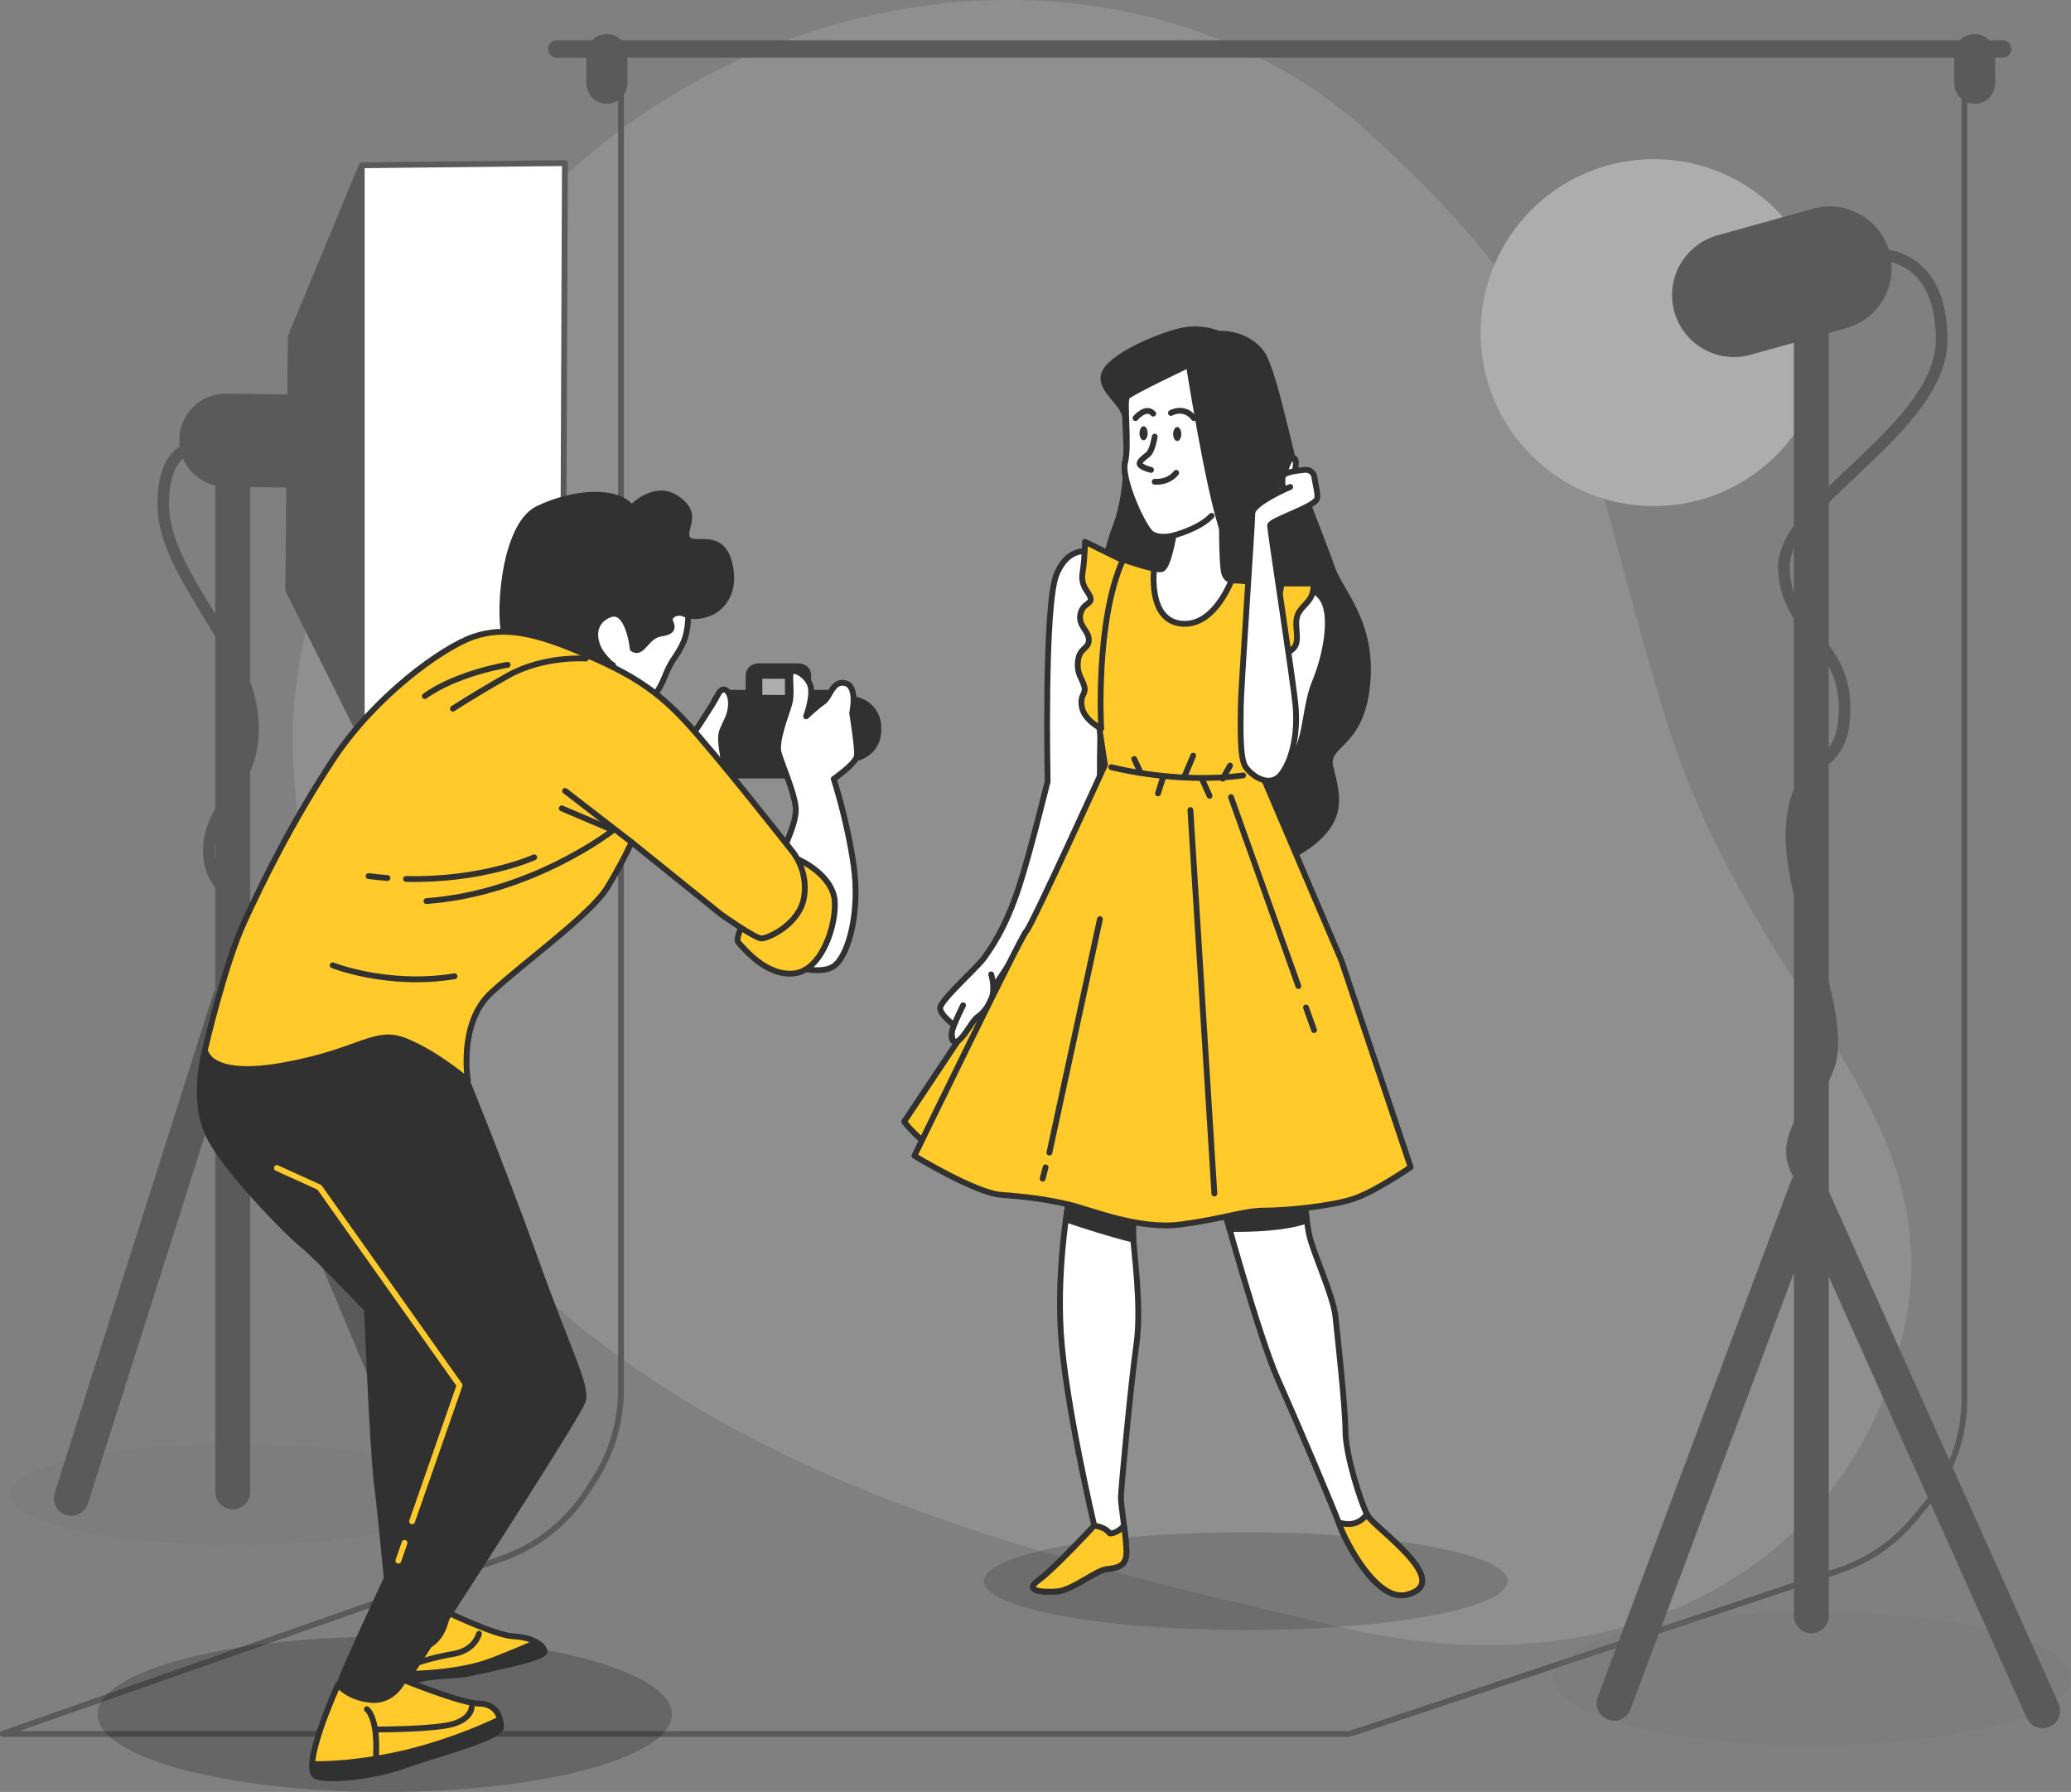 <svg width="356" height="308" viewBox="0 0 356 308" fill="none" xmlns="http://www.w3.org/2000/svg">
<rect x="0" y="0" width="356" height="308" fill="#808080" stroke="none"/>
<g clip-path="url(#clip0_1272_2563)">
<path d="M50.388 123.467C50.388 123.467 47.002 174.539 86.066 215.468C125.131 256.397 183.666 268.627 230.922 279.774C278.187 290.922 317.39 270.087 326.925 230.301C336.46 190.515 301.283 172.5 286.14 122.872C270.997 73.244 274.26 58.303 235.343 22.843C196.433 -12.608 129.412 -5.995 90.348 37.12C51.283 80.235 50.388 123.467 50.388 123.467Z" fill="#8F8F8F"/>
<path d="M106.74 9.12V238.866C106.74 244.312 105.181 249.642 102.25 254.231L100.908 256.325C97.475 261.694 92.353 265.75 86.344 267.859L0.385 298.026H232.017L316.094 269.96C321.116 268.284 325.567 265.24 328.961 261.169L331.082 258.619C335.348 253.497 337.678 247.039 337.678 240.372V9.167" stroke="#5B5A5A" stroke-linecap="round" stroke-linejoin="round"/>
<path d="M104.325 17.332C102.658 17.332 101.301 15.973 101.301 14.304V9.383C101.301 7.714 102.658 6.355 104.325 6.355C105.999 6.355 107.349 7.714 107.349 9.383V14.304C107.349 15.973 105.991 17.332 104.325 17.332Z" fill="#5B5A5A" stroke="#5B5A5A" stroke-linecap="round" stroke-linejoin="round"/>
<path d="M342.468 9.383C342.468 7.711 341.114 6.355 339.444 6.355C337.774 6.355 336.42 7.711 336.42 9.383V14.304C336.42 15.977 337.774 17.332 339.444 17.332C341.114 17.332 342.468 15.977 342.468 14.304V9.383Z" fill="#5B5A5A" stroke="#5B5A5A" stroke-linecap="round" stroke-linejoin="round"/>
<path d="M95.717 8.425H344.259" stroke="#5B5A5A" stroke-width="3" stroke-linecap="round" stroke-linejoin="round"/>
<path opacity="0.2" d="M311.513 299.973C336.083 299.973 356 294.83 356 288.486C356 282.141 336.083 276.998 311.513 276.998C286.943 276.998 267.025 282.141 267.025 288.486C267.025 294.83 286.943 299.973 311.513 299.973Z" fill="#737373"/>
<path d="M284.29 86.992C300.735 86.992 314.067 73.641 314.067 57.172C314.067 40.703 300.735 27.352 284.29 27.352C267.845 27.352 254.514 40.703 254.514 57.172C254.514 73.641 267.845 86.992 284.29 86.992Z" fill="#ADADAD"/>
<path d="M311.367 49.717V277.732" stroke="#5B5A5A" stroke-width="6" stroke-linecap="round" stroke-linejoin="round"/>
<path d="M317.237 55.921L300.783 60.502C295.391 62.001 289.798 58.841 288.301 53.433C286.805 48.033 289.96 42.432 295.36 40.934L311.814 36.352C317.206 34.854 322.799 38.013 324.296 43.421C325.792 48.821 322.637 54.422 317.237 55.921Z" fill="#5B5A5A" stroke="#5B5A5A" stroke-linecap="round" stroke-linejoin="round"/>
<path d="M277.463 292.75L310.711 203.955L351.133 294.056" stroke="#5B5A5A" stroke-width="6" stroke-linecap="round" stroke-linejoin="round"/>
<path d="M322.638 43.753C322.638 43.753 333.762 43.058 333.762 58.37C333.762 73.681 306.654 86.212 306.654 97.352C306.654 108.492 317.084 109.883 317.084 121.718C317.084 133.553 309.439 128.678 308.051 141.209C306.662 153.74 317.778 174.382 314.307 183.436C310.828 192.482 304.363 196.646 310.72 203.962" stroke="#5B5A5A" stroke-width="2" stroke-linecap="round" stroke-linejoin="round"/>
<path opacity="0.2" d="M40.56 265.541C62.058 265.541 79.486 261.647 79.486 256.843C79.486 252.038 62.058 248.144 40.56 248.144C19.062 248.144 1.635 252.038 1.635 256.843C1.635 261.647 19.062 265.541 40.56 265.541Z" fill="#737373"/>
<path d="M40.006 81.337V256.425" stroke="#5B5A5A" stroke-width="6" stroke-linecap="round" stroke-linejoin="round"/>
<path d="M12.25 257.538L39.45 171.941L74.418 255.313" stroke="#5B5A5A" stroke-width="6" stroke-linecap="round" stroke-linejoin="round"/>
<path d="M62.182 28.411L49.979 57.876L49.539 101.377L62.182 126.678V28.411Z" fill="#5B5A5A" stroke="#5B5A5A" stroke-linecap="round" stroke-linejoin="round"/>
<path d="M62.184 28.411L97.106 28.032L96.72 124.198L62.184 126.678V28.411Z" fill="white" stroke="#5B5A5A" stroke-linecap="round" stroke-linejoin="round"/>
<path d="M55.634 83.385L38.709 83.168C34.574 83.114 31.257 79.715 31.311 75.567C31.365 71.426 34.759 68.104 38.902 68.158L55.827 68.374L55.634 83.377V83.385Z" fill="#5B5A5A" stroke="#5B5A5A" stroke-linecap="round" stroke-linejoin="round"/>
<path d="M35.701 76.903C35.701 76.903 28.057 74.817 28.057 86.645C28.057 98.472 41.958 110.308 43.346 122.838C44.735 135.369 35.455 137.686 35.925 146.965C36.396 156.25 49.602 156.25 45.429 162.516L41.255 168.781" stroke="#5B5A5A" stroke-width="2" stroke-linecap="round" stroke-linejoin="round"/>
<path opacity="0.2" d="M214.153 280.173C239.016 280.173 259.172 276.41 259.172 271.768C259.172 267.126 239.016 263.363 214.153 263.363C189.289 263.363 169.133 267.126 169.133 271.768C169.133 276.41 189.289 280.173 214.153 280.173Z" fill="#262625"/>
<path d="M210.502 57.898C210.502 57.898 207.116 55.635 202.117 57.095C197.118 58.547 190.029 61.939 189.705 64.681C189.381 67.424 193.415 69.363 193.415 71.943C193.415 74.523 194.541 83.408 191.641 90.832C188.74 98.256 185.678 121.177 187.452 131.189C189.226 141.201 196.802 147.011 206.313 148.95C215.825 150.889 223.562 147.173 227.111 143.465C230.659 139.749 229.849 136.365 228.723 132C227.597 127.643 233.884 128.609 235.01 117.793C236.136 106.978 230.335 101.647 229.047 97.777C227.759 93.906 220.824 77.111 219.373 70.174C217.923 63.229 213.896 59.683 210.51 57.906L210.502 57.898Z" fill="#313131" stroke="#313131" stroke-linecap="round" stroke-linejoin="round"/>
<path d="M223.949 100.975C223.949 100.975 227.034 101.076 227.929 104.359C228.824 107.642 227.729 113.127 226.039 117.206C224.35 121.293 224.651 125.974 222.761 129.459C220.871 132.943 220.67 134.441 217.685 134.04C214.699 133.638 216.096 127.071 216.589 122.683C217.083 118.303 220.863 101.67 220.863 101.369C220.863 101.068 222.552 100.373 223.949 100.967V100.975Z" fill="white" stroke="#313131" stroke-linecap="round" stroke-linejoin="round"/>
<path d="M187.824 94.918C187.824 94.918 183.743 93.412 181.591 98.797C179.439 104.181 180.087 134.31 180.087 134.31C180.087 134.31 177.101 146.478 175.196 152.334C172.781 159.758 170.158 163.234 169.086 164.741C168.014 166.247 161.604 171.972 161.604 173.262C161.604 174.552 164.396 176.491 164.396 176.491C164.396 176.491 163.432 177.032 163.594 178.322C163.756 179.612 164.558 178.484 165.53 177.673C166.494 176.869 167.945 174.606 169.719 172.991C171.493 171.377 173.769 166.224 173.769 166.224C173.769 166.224 182.37 152.341 184.553 148.131C189.228 139.092 189.066 132.634 189.066 132.634C189.066 132.634 189.066 118.589 189.714 114.719C190.362 110.848 191.326 98.094 191.326 98.094C191.326 98.094 190.308 94.486 187.832 94.918H187.824Z" fill="white" stroke="#313131" stroke-linecap="round" stroke-linejoin="round"/>
<path d="M174.231 164.578L155.424 192.784C155.424 192.784 158.479 196.971 162.822 198.578C167.165 200.184 174.239 164.578 174.239 164.578H174.231Z" fill="#FFCA2A" stroke="#313131" stroke-linecap="round" stroke-linejoin="round"/>
<path d="M165.553 172.79C165.553 172.79 163.655 176.599 163.624 177.456C163.593 178.314 163.786 179.874 165.074 178.584C166.363 177.294 167.165 175.363 168.129 174.721C169.093 174.08 170.544 172.303 170.698 170.534C170.86 168.765 170.374 167.475 170.374 167.475" fill="white"/>
<path d="M165.553 172.79C165.553 172.79 163.655 176.599 163.624 177.456C163.593 178.314 163.786 179.874 165.074 178.584C166.363 177.294 167.165 175.363 168.129 174.721C169.093 174.08 170.544 172.303 170.698 170.534C170.86 168.765 170.374 167.475 170.374 167.475" stroke="#313131" stroke-linecap="round" stroke-linejoin="round"/>
<path d="M183.89 205.399C183.89 205.399 181.599 217.072 182.362 229.132C183.126 241.191 188.094 262.235 188.094 262.235C188.094 262.235 181.213 269.698 178.536 271.613C175.859 273.529 179.3 273.715 181.784 273.529C184.268 273.336 188.472 269.891 190.192 269.705C191.913 269.512 193.633 269.319 193.633 266.831C193.633 264.344 192.676 258.797 192.676 257.453C192.676 256.109 194.397 237.745 195.353 231.047C196.31 224.35 194.782 214.399 194.782 212.29V208.273C194.782 208.273 184.276 205.979 183.89 205.399Z" fill="white" stroke="#313131" stroke-linecap="round" stroke-linejoin="round"/>
<path d="M183.89 205.399C183.89 205.399 183.581 206.983 183.227 209.586C186.382 210.66 190.833 212.097 194.821 213.078C194.798 212.754 194.782 212.483 194.782 212.29V208.273C194.782 208.273 184.276 205.979 183.89 205.399Z" fill="#313131" stroke="#313131" stroke-linecap="round" stroke-linejoin="round"/>
<path d="M193.633 266.831C193.633 265.711 193.44 263.965 193.224 262.258C191.851 263.703 190.763 263.571 190.763 263.571C189.999 262.42 188.086 262.235 188.086 262.235C188.086 262.235 181.205 269.698 178.528 271.613C175.852 273.529 179.292 273.715 181.776 273.529C184.26 273.336 188.464 269.891 190.184 269.705C191.905 269.512 193.625 269.319 193.625 266.831H193.633Z" fill="#FFCA2A" stroke="#313131" stroke-linecap="round" stroke-linejoin="round"/>
<path d="M210.256 207.315C210.256 207.315 216.373 229.703 219.621 236.973C222.868 244.242 229.364 259.554 230.32 262.235C231.277 264.916 236.615 275.391 241.784 274.101C250.192 272 236.245 262.621 235.095 260.512C233.946 258.411 231.277 249.99 231.277 245.965C231.277 241.94 229.942 229.889 229.557 226.258C229.171 222.619 225.545 214.971 224.974 211.904C224.404 208.845 224.211 205.399 224.211 205.399C224.211 205.399 214.275 206.929 210.264 207.315H210.256Z" fill="white" stroke="#313131" stroke-linecap="round" stroke-linejoin="round"/>
<path d="M224.211 205.399C224.211 205.399 214.275 206.929 210.264 207.315C210.264 207.315 210.68 208.852 211.359 211.232C215.293 211.286 220.894 211.085 224.643 209.787C224.327 207.446 224.211 205.399 224.211 205.399Z" fill="#313131" stroke="#313131" stroke-linecap="round" stroke-linejoin="round"/>
<path d="M241.791 274.101C250.199 272 236.252 262.621 235.102 260.512C235.056 260.435 235.018 260.342 234.971 260.249C233.498 262.304 231.446 262.111 230.119 261.678C230.204 261.895 230.273 262.088 230.327 262.235C231.284 264.915 236.622 275.391 241.791 274.101Z" fill="#FFCA2A" stroke="#313131" stroke-linecap="round" stroke-linejoin="round"/>
<path d="M205.289 62.255C205.289 62.255 194.258 67.455 193.718 68.212C193.178 68.969 194.15 76.764 193.394 79.475C192.638 82.179 196.526 90.739 197.937 91.712C199.349 92.686 201.725 92.037 201.725 92.037C201.725 92.037 200.861 97.236 199.781 97.777C198.701 98.317 191.566 95.614 190.378 95.289C189.19 94.965 188.218 112.942 188.11 116.403C188.002 119.864 189.946 131.452 189.946 131.452C189.946 131.452 177.294 159.279 176.43 160.036C175.566 160.793 157.184 198.663 157.184 198.663C157.184 198.663 167.667 205.051 172.103 205.376C176.538 205.7 179.778 206.133 183.566 206.998C187.354 207.863 195.677 211.44 203.029 210.459C210.38 209.486 213.736 208.08 217.408 208.08C221.08 208.08 228.979 207.323 232.759 206.025C236.547 204.727 242.487 200.609 242.487 200.609L230.591 165.119L216.86 132.958L222.376 100.581C222.376 100.581 214.268 99.932 213.188 99.824C212.108 99.716 211.028 100.04 210.488 98.634C209.948 97.228 210.056 87.263 210.056 87.263L211.244 81.414C211.244 81.414 213.188 76.756 212.648 71.24C212.108 65.716 207.349 61.931 205.297 62.255H205.289Z" fill="#FFCA2A" stroke="#313131" stroke-linecap="round" stroke-linejoin="round"/>
<path d="M191.025 131.861C191.025 131.861 202.149 134.82 213.697 133.275" stroke="#313131" stroke-linecap="round" stroke-linejoin="round"/>
<path d="M194.967 130.455L196.093 132.85" stroke="#313131" stroke-linecap="round" stroke-linejoin="round"/>
<path d="M203.561 133.553L205.111 129.891" stroke="#313131" stroke-linecap="round" stroke-linejoin="round"/>
<path d="M210.18 133.839L211.445 131.583" stroke="#313131" stroke-linecap="round" stroke-linejoin="round"/>
<path d="M199.897 133.692L199.057 136.373" stroke="#313131" stroke-linecap="round" stroke-linejoin="round"/>
<path d="M206.654 133.978L207.927 136.798" stroke="#313131" stroke-linecap="round" stroke-linejoin="round"/>
<path d="M180.389 198.114L189.075 157.981" stroke="#313131" stroke-linecap="round" stroke-linejoin="round"/>
<path d="M179.23 202.587L179.732 200.648" stroke="#313131" stroke-linecap="round" stroke-linejoin="round"/>
<path d="M224.498 173.169L225.887 177.055" stroke="#313131" stroke-linecap="round" stroke-linejoin="round"/>
<path d="M208.744 205.136L204.625 139.231" stroke="#313131" stroke-linecap="round" stroke-linejoin="round"/>
<path d="M211.607 137.006L223.186 169.484" stroke="#313131" stroke-linecap="round" stroke-linejoin="round"/>
<path d="M193.001 96.309L186.506 93.118C186.506 93.118 186.506 95.776 186.105 98.294C185.703 100.821 187.03 101.485 187.431 102.675C187.832 103.872 186.105 103.602 185.711 105.595C185.31 107.588 187.169 108.384 187.169 109.975C187.169 111.567 185.58 111.304 185.31 113.56C185.04 115.816 185.973 116.48 186.375 117.94C186.776 119.4 185.58 119.269 185.973 121.525C186.367 123.78 189.29 125.241 189.29 125.241C189.29 125.241 188.234 106.97 193.001 96.293V96.309Z" fill="#FFCA2A" stroke="#313131" stroke-linecap="round" stroke-linejoin="round"/>
<path d="M220.317 100.295H225.756C225.756 100.295 226.018 101.887 224.961 103.215C223.896 104.544 222.971 105.077 222.84 106.669C222.708 108.26 223.372 110.253 222.438 111.319C221.505 112.385 219.391 113.042 220.055 114.773C220.718 116.503 221.644 117.299 220.587 118.759C219.523 120.219 218.728 120.219 219.129 121.548C219.53 122.876 220.055 124.205 219.53 124.87C218.998 125.534 218.072 126.33 218.072 126.33C218.072 126.33 218.736 107.341 220.325 100.303L220.317 100.295Z" fill="#FFCA2A" stroke="#313131" stroke-linecap="round" stroke-linejoin="round"/>
<path d="M203.214 107.202C207.587 107.549 210.349 102.93 211.722 99.739C211.213 99.646 210.773 99.384 210.48 98.642C209.94 97.236 210.048 87.27 210.048 87.27L211.236 81.422C211.236 81.422 213.18 76.764 212.64 71.248C212.1 65.724 207.341 61.939 205.289 62.263C205.289 62.263 194.257 67.462 193.717 68.219C193.177 68.977 194.149 76.772 193.393 79.483C192.637 82.187 196.525 90.747 197.937 91.72C199.341 92.694 201.725 92.045 201.725 92.045C201.725 92.045 200.861 97.244 199.781 97.785C199.549 97.9 199.032 97.862 198.369 97.738C198.122 100.759 198.253 106.816 203.221 107.21L203.214 107.202Z" fill="white" stroke="#313131" stroke-linecap="round" stroke-linejoin="round"/>
<path d="M198.493 75.049C198.493 75.049 198.115 77.467 197.351 78.1C196.588 78.734 195.446 79.499 196.078 80.008C196.711 80.518 197.86 80.773 197.86 80.773" stroke="#313131" stroke-linecap="round" stroke-linejoin="round"/>
<path d="M198.492 82.805C198.492 82.805 200.776 83.06 202.18 81.275" stroke="#313131" stroke-linecap="round" stroke-linejoin="round"/>
<path d="M203.066 74.601C203.066 75.265 202.75 75.806 202.364 75.806C201.978 75.806 201.662 75.265 201.662 74.601C201.662 73.936 201.978 73.395 202.364 73.395C202.75 73.395 203.066 73.936 203.066 74.601Z" fill="#313131"/>
<path d="M197.281 74.469C197.281 75.134 196.965 75.674 196.579 75.674C196.193 75.674 195.877 75.134 195.877 74.469C195.877 73.805 196.193 73.264 196.579 73.264C196.965 73.264 197.281 73.805 197.281 74.469Z" fill="#313131"/>
<path d="M201.285 70.978C201.285 70.978 203.569 69.703 205.219 71.866" stroke="#313131" stroke-linecap="round" stroke-linejoin="round"/>
<path d="M195.191 71.866C195.191 71.866 196.973 69.703 198.239 71.101" stroke="#313131" stroke-linecap="round" stroke-linejoin="round"/>
<path d="M201.717 92.037C201.717 92.037 206.106 90.948 208.266 88.661L201.717 92.037Z" fill="white"/>
<path d="M201.717 92.037C201.717 92.037 206.106 90.948 208.266 88.661" stroke="#313131" stroke-linecap="round" stroke-linejoin="round"/>
<path d="M204.055 60.803C204.055 60.803 207.765 84.86 210.342 91.635C212.918 98.41 224.975 98.009 227.552 98.325C230.129 98.642 227.591 95.181 225.006 88.568C222.43 81.948 219.367 64.357 216.945 60.803C214.531 57.249 208.884 56.446 206.145 58.385" fill="#313131"/>
<path d="M204.055 60.803C204.055 60.803 207.765 84.86 210.342 91.635C212.918 98.41 224.975 98.009 227.552 98.325C230.129 98.642 227.591 95.181 225.006 88.568C222.43 81.948 219.367 64.357 216.945 60.803C214.531 57.249 208.884 56.446 206.145 58.385" stroke="#313131" stroke-linecap="round" stroke-linejoin="round"/>
<path d="M215.277 88.213C215.277 88.213 216.257 86.328 216.666 85.787C217.075 85.246 219.111 84.196 219.782 83.485C220.454 82.774 221.132 79.823 221.68 79.151C222.22 78.471 222.76 78.61 222.76 79.56C222.76 80.511 222.22 82.681 222.22 83.083C222.22 83.485 224.388 83.894 223.709 84.844C223.03 85.795 218.024 88.236 217.484 88.908C216.944 89.588 215.385 90.106 215.285 88.221L215.277 88.213Z" fill="white" stroke="#313131" stroke-linecap="round" stroke-linejoin="round"/>
<path d="M221.772 83.693C221.772 83.693 215.277 86.482 215.277 88.205C215.277 89.928 213.287 118.751 213.287 121.409C213.287 124.066 213.024 130.177 214.081 131.769C215.138 133.36 218.324 135.623 220.314 132.966C222.305 130.308 223.099 125.665 222.698 121.277C222.297 116.889 218.324 91.264 218.324 90.337C218.324 89.41 226.015 87.147 226.416 85.687C226.624 84.922 226.046 83.006 225.961 82.102C225.876 81.275 225.143 80.673 224.318 80.75C223.462 80.835 222.397 80.966 221.649 81.175C220.191 81.577 220.499 82.11 220.453 82.766C220.314 84.713 221.78 83.693 221.78 83.693H221.772Z" fill="white" stroke="#313131" stroke-linecap="round" stroke-linejoin="round"/>
<path opacity="0.2" d="M66.126 308.008C93.389 308.008 115.489 302.035 115.489 294.666C115.489 287.298 93.389 281.324 66.126 281.324C38.864 281.324 16.764 287.298 16.764 294.666C16.764 302.035 38.864 308.008 66.126 308.008Z" fill="black"/>
<path d="M134.096 120.173H146.176C148.83 120.173 150.982 122.328 150.982 124.986V125.596C150.982 128.254 148.83 130.409 146.176 130.409H134.096V120.173Z" fill="#313131" stroke="#313131" stroke-linecap="round" stroke-linejoin="round"/>
<path d="M142.852 119.084H138.933V116.009C138.933 115.182 138.169 114.518 137.228 114.518H130.394C129.452 114.518 128.689 115.19 128.689 116.009V119.084H124.97C123.698 119.084 122.656 119.987 122.656 121.1V131.282C122.656 132.394 123.69 133.298 124.97 133.298H142.86C144.132 133.298 145.174 132.394 145.174 131.282V121.1C145.174 119.987 144.14 119.084 142.86 119.084H142.852Z" fill="#313131" stroke="#313131" stroke-linecap="round" stroke-linejoin="round"/>
<path d="M135.432 116.163H130.541V119.949H135.432V116.163Z" fill="#ADADAD" stroke="#313131" stroke-linecap="round" stroke-linejoin="round"/>
<path d="M119.277 125.982C119.277 125.982 122.463 121.285 123.404 119.408C124.345 117.531 125.656 118.844 125.656 120.914C125.656 122.985 124.715 124.105 124.152 125.611C123.589 127.118 124.337 129.366 124.337 130.872C124.337 132.379 122.833 133.314 121.151 134.063C119.469 134.812 118.15 129.551 119.277 125.982Z" fill="white" stroke="#313131" stroke-linecap="round" stroke-linejoin="round"/>
<path d="M135.915 165.922C135.915 165.922 141.454 167.916 143.714 165.76C145.974 163.605 147.864 156.544 146.738 148.718C145.62 140.9 143.313 133.878 143.313 133.878C143.313 133.878 147.193 131.212 147.317 129.853C147.44 128.493 146.484 122.552 146.484 122.552C146.484 122.552 147.51 117.956 145.303 117.423C143.097 116.889 142.711 119.833 141.531 120.636C140.351 121.44 138.569 123.124 138.569 123.124C138.569 123.124 139.957 119.416 139.232 117.639C138.507 115.862 135.946 114.448 135.861 115.993C135.776 117.538 136.131 119.385 135.676 121.007C135.221 122.622 133.277 127.404 133.848 129.397C134.419 131.39 136.447 135.971 136.764 138.59C137.08 141.209 135.097 144.84 133.3 149.398C131.503 153.956 129.983 160.947 135.907 165.922H135.915Z" fill="white" stroke="#313131" stroke-linecap="round" stroke-linejoin="round"/>
<path d="M118.336 104.56C118.259 105.116 118.521 108.129 117.395 110.57C116.268 113.012 115.52 113.197 114.394 116.017C113.268 118.836 112.327 120.15 109.141 122.591C105.955 125.032 104.265 125.032 100.701 124.661C97.137 124.283 97.137 120.15 96.196 115.082C95.255 110.014 100.701 100.991 106.703 100.242C112.705 99.492 118.521 103.247 118.336 104.56Z" fill="white" stroke="#313131" stroke-linecap="round" stroke-linejoin="round"/>
<path d="M108.77 111.513C108.77 111.513 108.022 104.189 104.643 105.688C101.264 107.194 102.206 110.763 103.517 112.455C104.828 114.147 105.391 114.332 105.391 114.332C105.391 114.332 102.954 115.646 99.39 116.024C95.826 116.403 88.505 112.27 87.009 109.821C85.512 107.372 86.26 90.469 92.447 87.464C98.642 84.458 106.14 84.08 108.585 87.278C108.585 87.278 112.527 82.96 116.461 85.772C120.395 88.584 117.21 90.847 118.151 92.539C119.092 94.231 123.782 91.226 125.279 96.487C126.783 101.748 123.967 104.568 122.093 105.317C120.218 106.066 118.907 106.066 117.588 105.502C116.268 104.938 114.965 105.881 115.15 106.63C115.335 107.38 116.276 108.508 113.646 108.886C111.015 109.265 110.46 112.641 108.77 111.513Z" fill="#313131" stroke="#313131" stroke-linecap="round" stroke-linejoin="round"/>
<path d="M128.094 158.105C128.094 158.105 126.219 161.295 126.967 162.052C127.716 162.802 131.658 167.877 136.533 167.313C141.408 166.749 143.846 158.669 143.476 154.729C143.098 150.781 138.407 148.154 136.911 147.59C135.407 147.026 129.035 156.799 128.094 158.112V158.105Z" fill="#FFCA2A" stroke="#313131" stroke-linecap="round" stroke-linejoin="round"/>
<path d="M76.348 276.844C76.348 276.844 84.981 281.085 88.236 281.247C91.491 281.409 93.443 282.715 93.613 283.858C93.775 285.002 83.684 286.956 80.753 287.605C77.822 288.254 74.242 287.767 70.825 289.073C67.408 290.379 66.752 286.956 66.752 284.183C66.752 281.409 67.4 278.968 67.4 278.968C67.4 278.968 74.728 281.085 76.356 276.851L76.348 276.844Z" fill="#FFCA2A" stroke="#313131" stroke-linecap="round" stroke-linejoin="round"/>
<path d="M91.629 281.981C90.318 282.576 88.127 283.518 84.548 284.917C79.047 287.072 71.549 287.234 67.144 287.319C67.638 288.864 68.695 289.876 70.817 289.065C74.234 287.76 77.821 288.246 80.745 287.597C83.676 286.949 93.774 284.986 93.604 283.851C93.511 283.194 92.809 282.491 91.629 281.973V281.981Z" fill="#313131"/>
<path d="M82.334 280.807C82.334 280.807 81.701 283.657 77.914 284.283C74.126 284.917 71.596 285.867 71.596 285.867" stroke="#313131" stroke-linecap="round" stroke-linejoin="round"/>
<path d="M78.515 186.233C78.515 186.233 78.515 178.275 72.976 174.892C67.438 171.516 52.742 176.584 46.239 177.549C39.736 178.515 35.231 180.462 35.231 180.462C35.231 180.462 32.994 188.643 35.64 194.676C38.294 200.71 49.849 212.29 52.017 213.974C54.185 215.666 63.094 225.068 63.094 225.068C63.094 225.068 64.059 249.434 64.784 254.981C65.509 260.528 67.43 281.031 67.43 282.244C67.43 283.456 71.04 284.175 72.969 283.209C74.897 282.244 77.065 280.799 77.304 273.56C77.543 266.322 79.472 229.17 79.472 229.17L78.029 192.745L78.507 186.233H78.515Z" fill="#313131" stroke="#313131" stroke-linecap="round" stroke-linejoin="round"/>
<path d="M46 202.402L54.91 204.094L79.001 238.109C79.001 238.109 73.462 254.509 71.534 259.817C69.605 265.124 58.289 288.285 58.042 290.456C57.803 292.627 58.281 296.729 62.616 295.524C66.952 294.318 68.155 291.421 68.155 291.421C68.155 291.421 99.467 243.416 100.192 240.758C100.917 238.109 97.785 232.554 91.999 216.392C86.214 200.231 78.993 182.617 78.993 182.617C78.993 182.617 79.472 180.686 73.933 177.789C68.394 174.892 61.891 174.892 58.759 177.063" fill="#313131"/>
<path d="M46 202.402L54.91 204.094L79.001 238.109C79.001 238.109 73.462 254.509 71.534 259.817C69.605 265.124 58.289 288.285 58.042 290.456C57.803 292.627 58.281 296.729 62.616 295.524C66.952 294.318 68.155 291.421 68.155 291.421C68.155 291.421 99.467 243.416 100.192 240.758C100.917 238.108 97.785 232.554 91.999 216.392C86.214 200.231 78.993 182.617 78.993 182.617C78.993 182.617 79.472 180.686 73.933 177.789C68.394 174.892 61.891 174.892 58.759 177.063" stroke="#313131" stroke-linecap="round" stroke-linejoin="round"/>
<path d="M69.543 265.194L68.478 268.245" stroke="#FFCA2A" stroke-linecap="round" stroke-linejoin="round"/>
<path d="M47.59 200.764L54.911 204.086L79.002 238.101L70.84 261.485" stroke="#FFCA2A" stroke-linecap="round" stroke-linejoin="round"/>
<path d="M123.966 157.17C123.966 157.17 129.783 161.303 130.909 161.303C132.035 161.303 137.474 158.862 138.222 154.164C138.97 149.467 136.154 146.277 136.154 146.277C136.154 146.277 123.025 129.559 117.772 123.92C112.518 118.28 108.013 115.653 100.137 112.27C92.261 108.886 86.815 107.573 81.376 109.45C75.938 111.327 64.305 119.787 57.177 130.679C50.049 141.58 45.359 151.159 41.98 158.483C38.601 165.807 35.223 180.462 35.223 180.462C35.223 180.462 35.601 185.537 48.915 183.088C62.238 180.647 64.397 176.738 69.836 178.994C75.275 181.25 80.427 185.723 80.427 185.723C80.427 185.723 78.738 175.95 84.37 170.689C90.001 165.428 101.626 157.162 104.442 152.465C107.257 147.768 108.569 144.763 108.569 144.763L123.951 157.162L123.966 157.17Z" fill="#FFCA2A" stroke="#313131" stroke-linecap="round" stroke-linejoin="round"/>
<path d="M108.577 144.771L97.137 135.94" stroke="#313131" stroke-linecap="round" stroke-linejoin="round"/>
<path d="M96.572 138.946L105.39 142.7C105.39 142.7 91.566 153.539 73.299 154.883" stroke="#313131" stroke-linecap="round" stroke-linejoin="round"/>
<path d="M66.595 150.912C65.539 150.835 64.459 150.719 63.355 150.58" stroke="#313131" stroke-linecap="round" stroke-linejoin="round"/>
<path d="M91.829 147.358C91.829 147.358 82.973 151.391 69.797 151.074" stroke="#313131" stroke-linecap="round" stroke-linejoin="round"/>
<path d="M100.693 113.197C100.693 113.197 93.442 112.656 87.263 116.156C81.084 119.655 77.859 121.803 77.859 121.803" stroke="#313131" stroke-linecap="round" stroke-linejoin="round"/>
<path d="M87.262 114.271C87.262 114.271 78.668 115.615 73.029 119.647" stroke="#313131" stroke-linecap="round" stroke-linejoin="round"/>
<path d="M57.185 165.915C57.185 165.915 66.589 169.677 78.137 167.8" stroke="#313131" stroke-linecap="round" stroke-linejoin="round"/>
<path d="M69.342 288.749C69.342 288.749 79.44 292.828 82.372 292.828C85.303 292.828 86.113 295.107 86.113 296.907C86.113 298.707 74.064 301.797 69.666 303.427C65.269 305.057 57.779 306.2 54.523 305.381C51.268 304.562 58.103 289.567 58.103 289.567C58.103 289.567 59.893 291.846 63.804 292.179C67.715 292.503 69.342 288.756 69.342 288.756V288.749Z" fill="#FFCA2A" stroke="#313131" stroke-linecap="round" stroke-linejoin="round"/>
<path d="M86.112 296.899C86.112 296.296 86.02 295.632 85.781 295.029C82.139 296.798 75.613 299.479 68.431 301.055C61.396 302.592 56.212 302.755 53.697 302.716C53.543 304.161 53.736 305.188 54.523 305.381C57.778 306.2 65.269 305.057 69.666 303.427C74.063 301.797 86.112 298.699 86.112 296.907V296.899Z" fill="#313131"/>
<path d="M63.062 293.778C63.062 293.778 64.96 295.045 64.644 301.689" stroke="#313131" stroke-linecap="round" stroke-linejoin="round"/>
<path d="M64.961 297.262C64.961 297.262 74.75 297.262 77.913 296.312C81.068 295.361 81.068 293.461 81.068 293.461" stroke="#313131" stroke-linecap="round" stroke-linejoin="round"/>
</g>
<defs>
<clipPath id="clip0_1272_2563">
<rect width="356" height="308" fill="white"/>
</clipPath>
</defs>
</svg>
